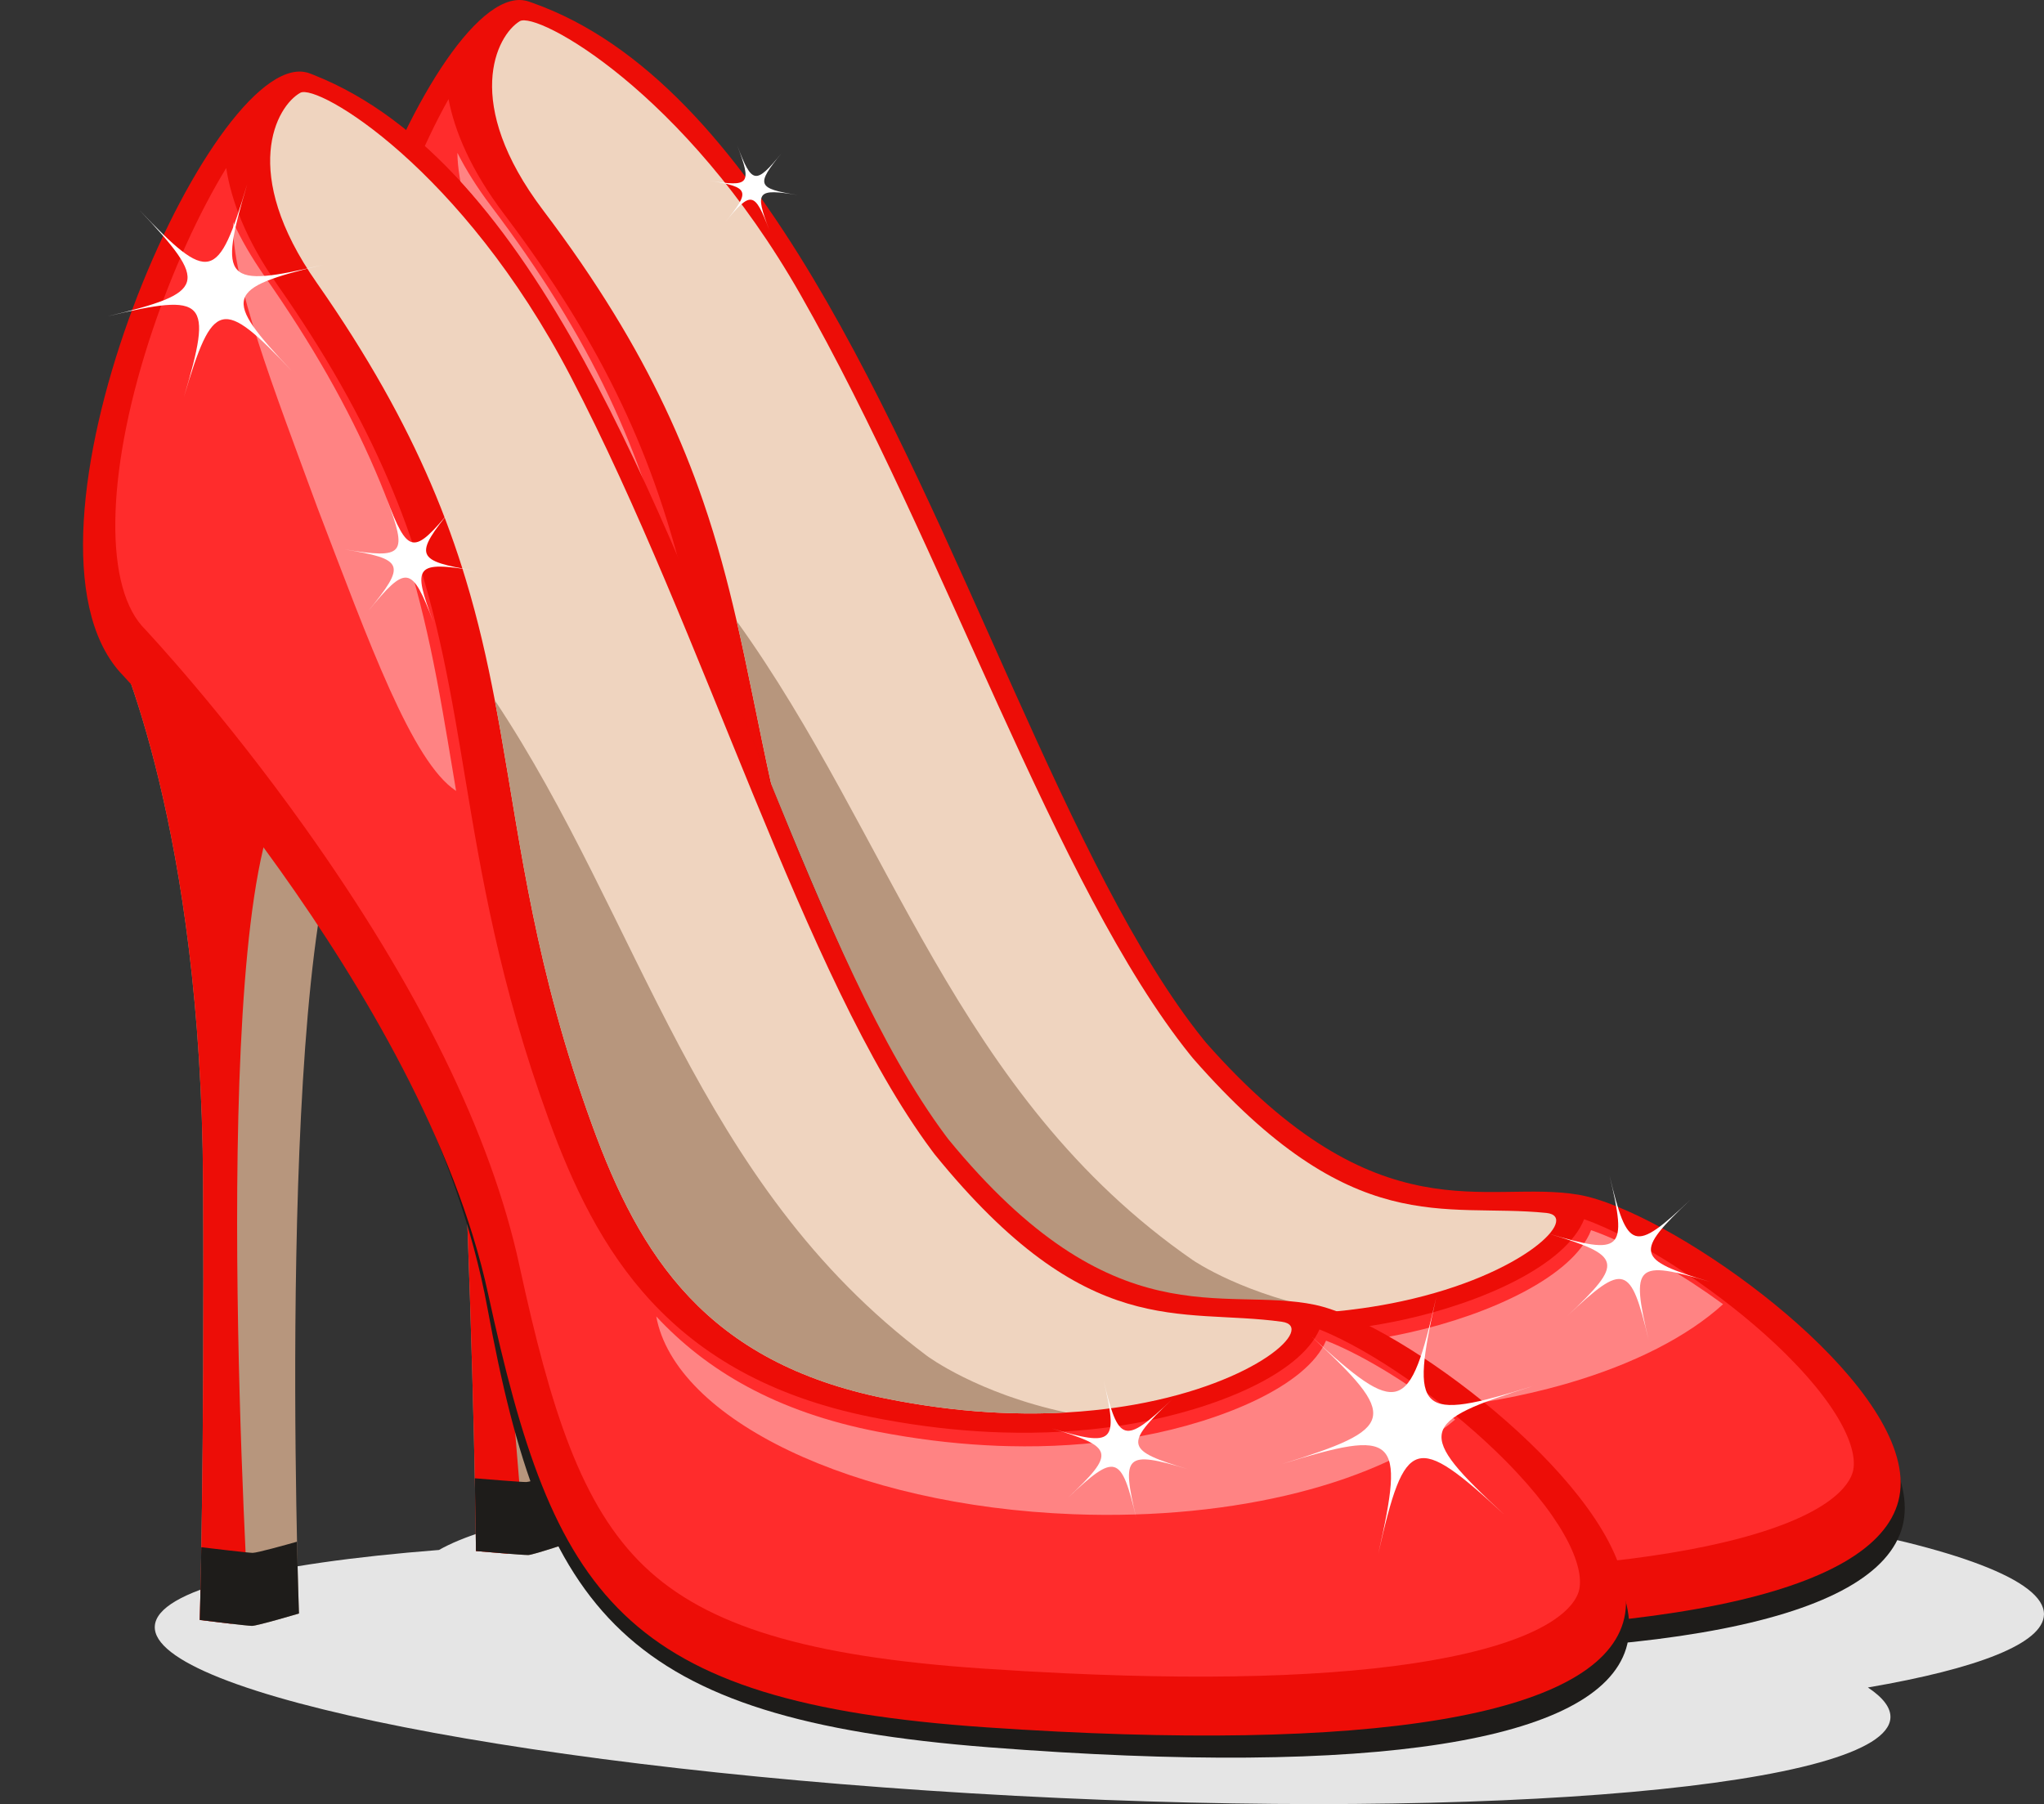 <?xml version="1.0" encoding="UTF-8"?><svg xmlns="http://www.w3.org/2000/svg" xmlns:xlink="http://www.w3.org/1999/xlink" height="3842.6" preserveAspectRatio="xMidYMid meet" version="1.0" viewBox="-176.8 0.0 4352.5 3842.6" width="4352.5" zoomAndPan="magnify"><rect x="-176.8" y="0.0" width="4352.5" height="3842.6" fill="#333333" stroke="none"/><defs><clipPath id="a"><path d="M 152 3135 L 4175.629 3135 L 4175.629 3842.578 L 152 3842.578 Z M 152 3135"/></clipPath></defs><g><g clip-path="url(#a)" id="change1_1"><path d="M 2445.414 3138.031 C 1634.25 3120.84 951.141 3191.008 757.973 3301.309 C 389.867 3330.18 157.164 3387.051 152.84 3463.641 C 144.617 3609.281 965.293 3771.059 1985.859 3825 C 3006.434 3878.941 3840.453 3804.602 3848.676 3658.961 C 3849.883 3637.59 3833.23 3615.871 3800.723 3594.199 C 4034.246 3554.211 4174.246 3500.469 4175.629 3438.871 C 4178.883 3293.051 3404.242 3158.359 2445.414 3138.031" fill="#e5e5e5"/></g><g id="change2_1"><path d="M 1047.301 3282 C 1047.301 3282 959.145 3311.859 948.035 3312.129 C 943.539 3312.211 924.621 3310.852 903.59 3309.199 C 872.43 3306.738 836.695 3303.648 836.695 3303.648 C 836.695 3303.648 834.258 2964.719 809.102 2370.758 C 777.367 1622.176 588.363 1242.828 561.906 1193.168 L 561.906 1193.113 C 559.891 1189.414 558.855 1187.547 558.855 1187.547 C 530.207 915.965 1095.242 1547.199 1095.242 1547.199 C 940.891 1834.238 1047.301 3282 1047.301 3282" fill="#b7967d"/></g><g id="change3_1"><path d="M 941.438 3295.531 C 941.438 3295.531 923.953 3302.031 903.586 3309.199 C 872.426 3306.742 836.695 3303.652 836.695 3303.652 C 836.695 3303.652 834.258 2964.719 809.102 2370.762 C 777.367 1622.188 588.359 1242.836 561.906 1193.16 C 722.996 1310.207 944.555 1547.094 944.555 1547.094 C 797.656 1840.09 941.438 3295.531 941.438 3295.531" fill="#ed0d07"/></g><g id="change4_1"><path d="M 943.945 3156.621 C 934.023 3156.859 855.23 3150.391 834.262 3148.648 C 836.301 3250.191 836.688 3303.629 836.688 3303.629 C 836.688 3303.629 936.914 3312.371 948.023 3312.109 C 959.129 3311.852 1047.328 3281.98 1047.328 3281.98 C 1047.328 3281.98 1043.078 3224.129 1037.5 3129.32 C 1014.328 3136.84 953.199 3156.398 943.945 3156.621" fill="#1e1c1a"/></g><g id="change4_2"><path d="M 3874.117 3251.883 C 3820.594 3450.973 3352.148 3545.918 2525.961 3512.301 C 1744.09 3480.539 1567.316 3260.949 1424.309 2617.402 C 1270.32 1924.453 621.766 1316.668 621.766 1316.668 C 358.734 1036.723 761.43 25.867 970.871 27.387 C 973.422 27.41 975.973 27.602 978.469 27.965 C 982.625 28.445 986.609 29.387 990.535 30.762 C 993.469 31.773 996.453 32.809 999.383 33.965 C 1237.27 121.047 1409.969 358.727 1573.758 639.18 C 1885.699 1173.246 2121.379 1894.66 2404.047 2253.883 C 2406.289 2256.68 2408.367 2259.594 2410.727 2262.281 C 2775.094 2683.152 3003.977 2557.812 3200.242 2593.34 C 3223.844 2597.652 3252.148 2606.844 3283.609 2620.059 C 3518.809 2719.062 3929.637 3045.371 3874.117 3251.883" fill="#1e1c1a"/></g><g id="change3_2"><path d="M 3865.684 3196.883 C 3814.012 3396.469 3346.051 3495.852 2518.766 3470.051 C 1735.855 3445.691 1587.797 3224.312 1424.285 2585.621 C 1260.777 1946.992 591.992 1292.531 591.992 1292.531 C 326.062 1015.105 719.551 0.484 929.203 0.004 C 931.754 0.004 934.312 0.172 936.809 0.508 C 940.977 0.965 944.977 1.855 948.918 3.203 C 951.859 4.211 954.859 5.199 957.805 6.328 C 1196.738 91.16 1388.566 314.68 1555.168 593.574 C 1872.457 1124.676 2098.465 1856.324 2384.805 2212.844 C 2387.078 2215.621 2389.184 2218.512 2391.574 2221.184 C 2760.27 2638.582 2988.168 2511.082 3184.949 2544.754 C 3208.609 2548.832 3237.055 2557.754 3268.625 2570.684 C 3504.988 2667.453 3919.301 2989.852 3865.684 3196.883" fill="#ed0d07"/></g><g id="change5_1"><path d="M 2808.168 2771.559 C 2781.387 2777.371 2753.152 2782.391 2723.445 2786.57 C 2704.207 2789.332 2684.387 2791.641 2663.93 2793.559 C 2626.043 2797.129 2586.047 2799.191 2544.105 2799.418 C 2528.336 2799.512 2512.332 2799.379 2496.004 2798.922 C 2428.289 2797.172 2355.91 2790.59 2279.098 2778.109 C 1893.598 2715.332 1743.871 2492.949 1633.09 2220.621 C 1499.27 1891.723 1459.961 1637.699 1407.582 1393.555 C 1402.5 1369.891 1397.301 1346.32 1391.891 1322.82 C 1372.43 1238.141 1350.141 1153.953 1320.359 1067.355 C 1297.938 1002.008 1271.301 935.367 1238.438 866.109 C 1177.59 737.848 1095.48 600.918 979.672 447.801 C 806.68 219 880.117 75.484 929.98 45.168 C 965.781 23.375 1279.941 192.617 1527.359 626.855 C 1833.641 1164.402 2070.66 1889.609 2356.988 2246.141 C 2359.262 2248.918 2361.371 2251.812 2363.758 2254.48 C 2704.723 2644.07 2897.301 2561.348 3115.863 2583.441 C 3188.637 2590.812 3070.711 2714.879 2808.168 2771.559" fill="#efd4bf"/></g><g id="change6_1"><path d="M 2682.293 3348.773 C 2625.309 3348.23 2565.676 3347 2505.074 3345.121 C 2132.977 3333.531 1915.637 3276.473 1778.379 3154.32 C 1639.629 3030.84 1567.109 2829.449 1488.738 2523.312 C 1418.098 2247.422 1252.508 1939.164 996.547 1607.086 C 813.391 1369.445 651.344 1208.414 635.105 1192.434 C 548.363 1100.492 548.207 852.719 634.82 560.504 C 672.695 432.711 723.297 309.598 778.281 211.098 C 791.352 279.008 825.16 361.484 896.93 456.414 C 1002.379 595.828 1084.137 727.891 1146.867 860.188 C 1176.809 923.273 1202.449 986.266 1225.27 1052.762 C 1250.695 1126.703 1272.66 1205.188 1294.398 1299.816 C 1299.289 1320.992 1304.328 1343.723 1309.84 1369.398 C 1318.129 1408.062 1325.957 1446.309 1334.25 1486.805 C 1376.457 1693.113 1424.316 1926.953 1539.625 2210.371 C 1651.125 2484.449 1814.289 2747.844 2249.426 2818.699 C 2327.039 2831.312 2403.789 2838.66 2477.566 2840.562 C 2486.285 2840.812 2495.145 2840.969 2503.914 2841.062 C 2512.102 2841.129 2520.242 2841.141 2528.312 2841.09 C 2571.266 2840.863 2614.059 2838.773 2655.457 2834.871 C 2677.539 2832.789 2698.922 2830.281 2718.984 2827.41 C 2750.02 2823.043 2780.539 2817.633 2809.508 2811.363 C 2979.145 2774.734 3157.781 2694.852 3196.422 2596.84 C 3203.703 2599.402 3211.82 2602.469 3220.82 2606.152 C 3337.043 2653.742 3490.492 2756.383 3602.629 2861.551 C 3743.066 2993.293 3780.523 3088.84 3768.742 3134.34 C 3761.691 3161.59 3721.031 3230.77 3496.566 3284.41 C 3304.203 3330.391 3030.242 3352.051 2682.387 3348.773 C 2682.34 3348.773 2682.34 3348.773 2682.293 3348.773" fill="#ff2c2c"/></g><g id="change2_2"><path d="M 2663.926 2793.562 C 2626.043 2797.133 2586.051 2799.191 2544.098 2799.422 C 2528.328 2799.512 2512.328 2799.383 2496 2798.922 C 2428.289 2797.172 2355.906 2790.59 2279.094 2778.113 C 1893.594 2715.332 1743.875 2492.953 1633.086 2220.621 C 1499.266 1891.719 1459.957 1637.699 1407.578 1393.551 C 1402.496 1369.887 1397.297 1346.32 1391.887 1322.816 C 1722.039 1781.484 1857.59 2333.602 2362.805 2683.723 C 2365.191 2685.332 2473.543 2759.902 2663.926 2793.562" fill="#b7967d"/></g><g id="change7_1"><path d="M 3492.355 2777.852 C 3340.559 2916.059 3036.613 3010.059 2686.586 3009.551 C 2217.969 3008.871 1832.469 2838.992 1784.129 2621.551 C 1894.457 2731.59 2045.656 2815.52 2266.09 2849.621 C 2343.777 2861.562 2420.59 2868.34 2494.422 2869.613 C 2503.141 2869.793 2511.969 2869.922 2520.754 2869.93 C 2528.98 2869.941 2537.078 2869.902 2545.137 2869.738 C 2588.137 2869.191 2630.922 2866.762 2672.254 2862.543 C 2694.301 2860.293 2715.703 2857.602 2735.695 2854.582 C 2766.719 2849.961 2797.207 2844.281 2826.109 2837.77 C 2995.434 2799.852 3173.461 2718.5 3211.273 2620.18 C 3218.602 2622.691 3226.766 2625.703 3235.766 2629.32 C 3312.488 2660.039 3405.496 2714.449 3492.355 2777.852" fill="#ff8383"/></g><g id="change7_2"><path d="M 1316.68 1518.801 C 1220.617 1460.91 1119.547 1209.344 999.367 927.355 C 895.426 673.934 798.051 448.477 797.207 325.527 C 815.258 361.195 838.844 399.191 869.297 439.477 C 974.758 578.906 1056.52 710.938 1119.27 843.246 C 1149.168 906.359 1174.855 969.32 1197.676 1035.82 C 1223.09 1109.766 1245.07 1188.266 1266.789 1282.902 C 1271.648 1304.047 1276.707 1326.832 1282.188 1352.484 C 1290.496 1391.109 1298.355 1429.363 1306.637 1469.863 C 1309.938 1486.004 1313.277 1502.316 1316.68 1518.801" fill="#ff8383"/></g><g id="change2_3"><path d="M 459.828 3436.621 C 459.828 3436.621 370.625 3463.18 359.516 3463.039 C 355.016 3462.961 336.16 3460.898 315.203 3458.469 C 284.156 3454.852 248.566 3450.441 248.566 3450.441 C 248.566 3450.441 258.699 3111.648 255.59 2517.172 C 251.645 1767.926 76.836 1381.82 52.242 1331.215 L 52.242 1331.164 C 50.367 1327.398 49.398 1325.48 49.398 1325.48 C 30.844 1053.031 572.078 1704.793 572.078 1704.793 C 407.188 1985.902 459.828 3436.621 459.828 3436.621" fill="#b7967d"/></g><g id="change3_3"><path d="M 353.539 3446.211 C 353.539 3446.211 335.824 3452.059 315.203 3458.469 C 284.156 3454.852 248.566 3450.438 248.566 3450.438 C 248.566 3450.438 258.699 3111.648 255.59 2517.168 C 251.645 1767.922 76.836 1381.82 52.242 1331.207 C 208.883 1454.141 421.504 1699.086 421.504 1699.086 C 263.836 1986.445 353.539 3446.211 353.539 3446.211" fill="#ed0d07"/></g><g id="change4_3"><path d="M 361.191 3307.488 C 351.27 3307.359 272.77 3297.98 251.879 3295.461 C 250.152 3397 248.559 3450.422 248.559 3450.422 C 248.559 3450.422 348.391 3462.879 359.5 3463.02 C 370.609 3463.172 459.855 3436.602 459.855 3436.602 C 459.855 3436.602 457.754 3378.629 455.699 3283.68 C 432.266 3290.328 370.449 3307.621 361.191 3307.488" fill="#1e1c1a"/></g><g id="change4_4"><path d="M 3285.812 3511.359 C 3224.945 3708.328 2753.324 3785.852 1928.934 3721.602 C 1148.773 3660.859 980.273 3434.871 861.227 2786.457 C 733.043 2088.27 107.477 1456.844 107.477 1456.844 C -144.988 1167.328 294.922 172.113 504.164 181.391 C 506.715 181.504 509.254 181.797 511.734 182.246 C 515.871 182.898 519.82 183.98 523.691 185.488 C 526.582 186.637 529.527 187.762 532.414 189.023 C 766.91 284.863 928.879 521.574 1082.152 807.914 C 1374.07 1353.191 1584.621 2090.066 1853.773 2459.516 C 1855.914 2462.406 1857.883 2465.387 1860.145 2468.168 C 2208.652 2902.258 2442.031 2785.5 2636.836 2828.277 C 2660.254 2833.457 2688.223 2843.699 2719.141 2858.078 C 2950.516 2965.727 3348.973 3307.051 3285.812 3511.359" fill="#1e1c1a"/></g><g id="change3_4"><path d="M 3279.414 3456.09 C 3220.395 3653.621 2749.059 3735.582 1923.309 3679.109 C 1141.848 3625.73 1002.098 3399.023 862.387 2754.703 C 722.672 2110.441 78.625 1431.641 78.625 1431.641 C -176.832 1144.516 254.016 145.203 463.539 152.508 C 466.094 152.598 468.641 152.867 471.125 153.301 C 475.27 153.891 479.23 154.934 483.125 156.43 C 486.027 157.543 488.984 158.652 491.887 159.879 C 727.508 253.492 910.918 484 1067.059 768.879 C 1364.438 1311.375 1563.16 2050.902 1836.066 2417.801 C 1838.238 2420.66 1840.238 2423.633 1842.516 2426.391 C 2195.488 2857.172 2427.977 2738.211 2623.348 2779.16 C 2646.848 2784.121 2674.93 2794.094 2706.004 2808.172 C 2938.621 2913.641 3340.707 3251.191 3279.414 3456.09" fill="#ed0d07"/></g><g id="change5_2"><path d="M 2238.418 2991.84 C 2211.438 2996.652 2183.047 3000.621 2153.188 3003.703 C 2133.867 3005.742 2113.965 3007.312 2093.457 3008.473 C 2055.469 3010.629 2015.418 3011.211 1973.496 3009.883 C 1957.727 3009.391 1941.75 3008.672 1925.449 3007.602 C 1857.84 3003.344 1785.758 2994.082 1709.469 2978.762 C 1326.559 2901.73 1185.18 2673.953 1084.578 2397.703 C 963.043 2064.062 933.184 1808.754 889.902 1562.836 C 885.699 1538.977 881.383 1515.254 876.844 1491.551 C 860.543 1406.215 841.391 1321.258 814.836 1233.629 C 794.855 1167.492 770.703 1099.922 740.434 1029.492 C 684.391 899.043 607.418 759.176 497.367 601.859 C 332.977 366.801 411.688 226.125 462.645 197.656 C 499.227 177.215 806.895 357.988 1038.027 801.113 C 1324.168 1349.637 1534.129 2083.141 1807.039 2450.039 C 1809.207 2452.91 1811.207 2455.871 1813.488 2458.629 C 2139.758 2860.602 2335.285 2785.082 2552.871 2815.262 C 2625.324 2825.32 2502.883 2944.93 2238.418 2991.84" fill="#efd4bf"/></g><g id="change6_2"><path d="M 2091.23 3563.992 C 2034.301 3561.328 1974.758 3557.891 1914.27 3553.762 C 1542.852 3528.379 1327.781 3463.301 1195.141 3336.141 C 1061.07 3207.602 996.066 3003.648 929.102 2694.82 C 868.746 2416.508 714.699 2102.32 471.234 1760.969 C 297.02 1516.715 141.055 1349.77 125.418 1333.18 C 42.145 1238.086 51.18 990.5 148.57 701.691 C 191.16 575.406 246.293 454.254 304.895 357.836 C 315.438 426.184 346.16 509.859 414.363 607.391 C 514.57 750.629 591.371 885.637 649.156 1020.152 C 676.734 1084.328 700.023 1148.211 720.355 1215.512 C 743.027 1290.336 762.062 1369.586 780.277 1464.957 C 784.371 1486.293 788.57 1509.211 793.125 1535.059 C 799.977 1573.988 806.379 1612.516 813.16 1653.305 C 847.695 1861.031 886.84 2096.48 991.57 2383.988 C 1092.82 2662.012 1246.102 2931.27 1678.32 3018.23 C 1755.402 3033.699 1831.82 3043.898 1905.492 3048.531 C 1914.188 3049.098 1923.031 3049.59 1931.801 3050 C 1939.98 3050.379 1948.102 3050.691 1956.172 3050.941 C 1999.121 3052.301 2041.961 3051.801 2083.473 3049.438 C 2105.621 3048.18 2127.07 3046.469 2147.223 3044.34 C 2178.395 3041.117 2209.113 3036.848 2238.297 3031.66 C 2409.156 3001.352 2590.641 2928.141 2632.883 2831.629 C 2640.066 2834.469 2648.062 2837.84 2656.914 2841.848 C 2771.293 2893.711 2920.836 3001.98 3028.992 3111.238 C 3164.469 3248.102 3198.332 3344.961 3184.887 3389.988 C 3176.824 3416.973 3133.641 3484.59 2907.324 3529.871 C 2713.398 3568.68 2438.809 3580.16 2091.32 3563.992 C 2091.27 3563.992 2091.27 3563.992 2091.23 3563.992" fill="#ff2c2c"/></g><g id="change2_4"><path d="M 2093.457 3008.473 C 2055.465 3010.633 2015.41 3011.211 1973.496 3009.883 C 1957.73 3009.391 1941.75 3008.672 1925.453 3007.602 C 1857.836 3003.34 1785.762 2994.082 1709.461 2978.762 C 1326.559 2901.734 1185.176 2673.953 1084.578 2397.703 C 963.043 2064.059 933.184 1808.75 889.898 1562.832 C 885.699 1538.988 881.383 1515.25 876.84 1491.566 C 1189.758 1962.172 1304.746 2518.922 1796.621 2887.543 C 1798.945 2889.242 1904.453 2967.773 2093.457 3008.473" fill="#b7967d"/></g><g id="change7_3"><path d="M 2921.906 3023.5 C 2765.09 3155.988 2457.859 3238.637 2108.109 3225.148 C 1639.824 3207.09 1260.891 3023.027 1220.645 2803.949 C 1326.824 2917.996 1474.801 3007.488 1693.812 3049.738 C 1771.012 3064.547 1847.539 3074.18 1921.25 3078.188 C 1929.965 3078.688 1938.781 3079.137 1947.547 3079.48 C 1955.777 3079.797 1963.879 3080.047 1971.926 3080.199 C 2014.93 3081.238 2057.758 3080.398 2099.219 3077.707 C 2121.34 3076.289 2142.832 3074.387 2162.926 3072.109 C 2194.082 3068.641 2224.77 3064.098 2253.902 3058.656 C 2424.5 3027.047 2605.441 2952.367 2646.871 2855.508 C 2654.094 2858.289 2662.145 2861.598 2670.996 2865.559 C 2746.539 2899.098 2837.477 2956.926 2921.906 3023.5" fill="#ff8383"/></g><g id="change7_4"><path d="M 794.422 1684.617 C 700.574 1623.199 608.898 1368.074 499.266 1081.797 C 404.789 824.707 315.844 595.797 319.562 472.898 C 336.281 509.219 358.438 548.062 387.379 589.449 C 487.594 732.695 564.398 867.668 622.199 1002.207 C 649.742 1066.395 673.074 1130.254 693.41 1197.543 C 716.062 1272.402 735.121 1351.641 753.312 1447.023 C 757.383 1468.359 761.602 1491.285 766.125 1517.148 C 772.988 1556.055 779.426 1594.547 786.203 1635.355 C 788.895 1651.605 791.637 1668.039 794.422 1684.617" fill="#ff8383"/></g><g id="change8_1"><path d="M 3250.484 2503.441 C 3288.77 2664.52 3278.16 2674.551 3119.504 2627.156 C 3278.16 2674.551 3281.543 2688.758 3161.168 2802.461 C 3281.543 2688.758 3295.527 2692.938 3333.812 2854.02 C 3295.527 2692.938 3306.156 2682.91 3464.793 2730.289 C 3306.156 2682.91 3302.777 2668.699 3423.129 2555 C 3302.777 2668.699 3288.77 2664.52 3250.484 2503.441" fill="#fff"/></g><g id="change8_2"><path d="M 2172.613 2938 C 2204.879 3073.82 2195.941 3082.281 2062.18 3042.32 C 2195.941 3082.281 2198.773 3094.262 2097.293 3190.121 C 2198.773 3094.262 2210.582 3097.789 2242.863 3233.602 C 2210.582 3097.789 2219.535 3089.332 2353.297 3129.281 C 2219.535 3089.332 2216.691 3077.34 2318.172 2981.48 C 2216.691 3077.34 2204.879 3073.82 2172.613 2938" fill="#fff"/></g><g id="change8_3"><path d="M 52.047 673.711 C 263.598 623.156 276.797 637.086 214.809 845.57 C 276.797 637.086 295.461 632.617 445.023 790.551 C 295.461 632.617 300.93 614.223 512.484 563.668 C 300.93 614.223 287.734 600.289 349.723 391.805 C 287.734 600.289 269.07 604.758 119.508 446.828 C 269.07 604.758 263.598 623.156 52.047 673.711" fill="#fff"/></g><g id="change8_4"><path d="M 606.258 1302.738 C 688.785 1201.77 700.145 1203.613 746.328 1325.578 C 700.145 1203.613 707.426 1194.703 836.141 1215.68 C 707.426 1194.703 703.348 1183.949 785.875 1082.961 C 703.348 1183.949 691.992 1182.105 645.805 1060.137 C 691.992 1182.105 684.711 1191.016 555.996 1170.035 C 684.711 1191.016 688.785 1201.77 606.258 1302.738" fill="#fff"/></g><g id="change8_5"><path d="M 1366.441 474.383 C 1422.301 406.031 1429.992 407.289 1461.262 489.855 C 1429.992 407.289 1434.922 401.266 1522.055 415.457 C 1434.922 401.266 1432.164 393.984 1488.035 325.609 C 1432.164 393.984 1424.473 392.727 1393.215 310.156 C 1424.473 392.727 1419.543 398.75 1332.414 384.555 C 1419.543 398.75 1422.301 406.031 1366.441 474.383" fill="#fff"/></g><g id="change8_6"><path d="M 2881.926 2761.578 C 2825.051 3013.137 2803.32 3019.898 2613.887 2844.859 C 2803.32 3019.898 2798.301 3042.09 2552.012 3118.617 C 2798.301 3042.09 2815.012 3057.539 2758.156 3309.098 C 2815.012 3057.539 2836.758 3050.777 3026.172 3225.82 C 2836.758 3050.777 2841.762 3028.59 3088.066 2952.059 C 2841.762 3028.59 2825.051 3013.137 2881.926 2761.578" fill="#fff"/></g></g></svg>